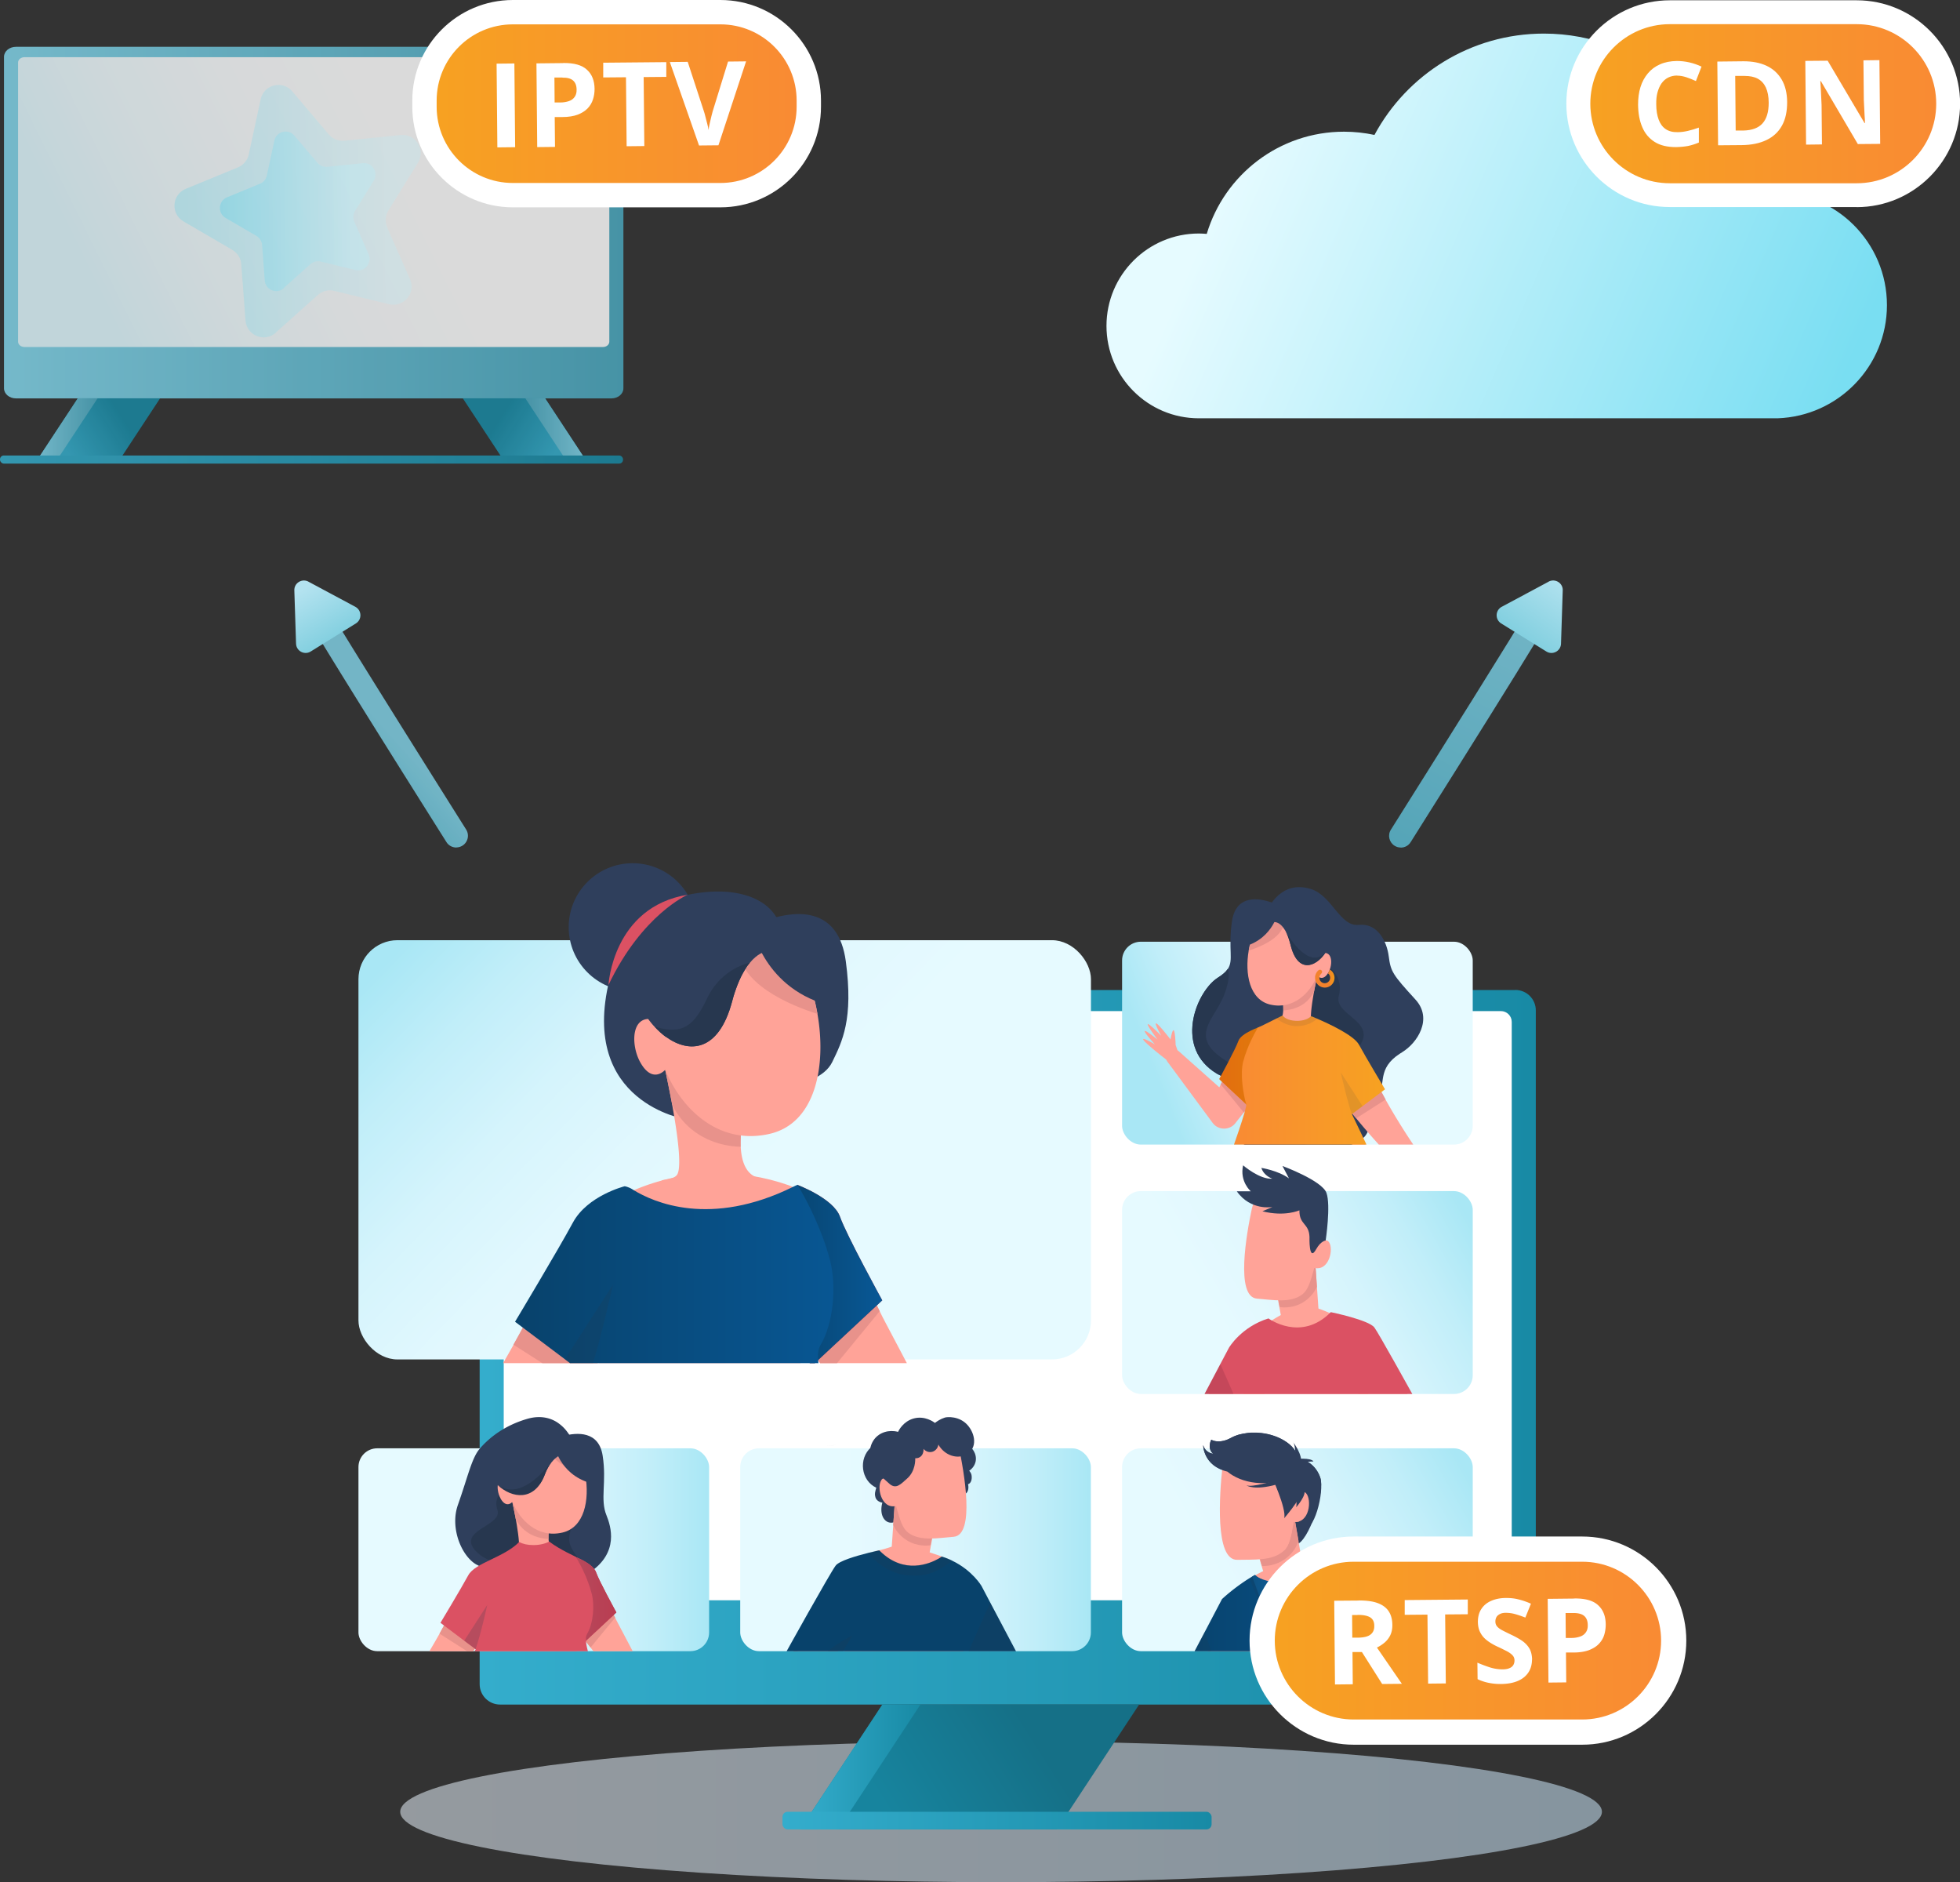<svg xmlns="http://www.w3.org/2000/svg" xmlns:xlink="http://www.w3.org/1999/xlink" viewBox="0 0 206.03 197.82"><rect x="0" y="0" width="206.03" height="197.82" fill="#333333" stroke="none"/><defs><linearGradient id="n" x1="65.02" y1="5.81" x2="10.5" y2="32.68" gradientUnits="userSpaceOnUse"><stop offset=".42" stop-color="#fff"/><stop offset=".63" stop-color="#fafeff"/><stop offset=".84" stop-color="#eefbff"/><stop offset="1" stop-color="#e0f9ff"/></linearGradient><linearGradient id="a" x1=".43" y1="23.39" x2="65.53" y2="23.39" gradientUnits="userSpaceOnUse"><stop offset="0" stop-color="#83d6eb"/><stop offset="1" stop-color="#4ba8bf"/></linearGradient><linearGradient id="b" x1="7.76" y1="48.57" x2="13.53" y2="44.9" gradientUnits="userSpaceOnUse"><stop offset="0" stop-color="#34adcc"/><stop offset="1" stop-color="#188aa5"/></linearGradient><linearGradient id="o" x1="3.69" y1="45.27" x2="10.26" y2="45.27" xlink:href="#a"/><linearGradient id="p" x1="1919.93" y1="48.57" x2="1925.7" y2="44.9" gradientTransform="matrix(-1 0 0 1 1977.65 0)" xlink:href="#b"/><linearGradient id="q" x1="1915.86" y1="45.27" x2="1922.43" y2="45.27" gradientTransform="matrix(-1 0 0 1 1977.65 0)" xlink:href="#a"/><linearGradient id="r" x1="0" y1="48.3" x2="65.49" y2="48.3" xlink:href="#b"/><linearGradient id="c" x1="2446.52" y1="-558.07" x2="2426.66" y2="-548.29" gradientTransform="scale(-1 1) rotate(26.91 .958 -5418.993)" gradientUnits="userSpaceOnUse"><stop offset="0" stop-color="#63d0e6"/><stop offset="1" stop-color="#baebf5"/></linearGradient><linearGradient id="s" x1="2442.22" y1="-555.95" x2="2429.68" y2="-549.76" xlink:href="#c"/><linearGradient id="t" x1="192.06" y1="43.95" x2="129.7" y2="17.03" gradientUnits="userSpaceOnUse"><stop offset="0" stop-color="#79def2"/><stop offset="1" stop-color="#e6fbff"/></linearGradient><linearGradient id="f" x1="165.91" y1="10.89" x2="204.78" y2="10.89" gradientUnits="userSpaceOnUse"><stop offset="0" stop-color="#f7a221"/><stop offset="1" stop-color="#f98a34"/></linearGradient><linearGradient id="d" x1="4532.65" y1="-397.65" x2="4524.25" y2="-405.47" gradientTransform="rotate(148.15 1046.86 -86.202) scale(.44 -.76)" gradientUnits="userSpaceOnUse"><stop offset="0" stop-color="#b4e3f0"/><stop offset=".89" stop-color="#e084c7"/></linearGradient><linearGradient id="e" x1="4518.07" y1="-406.43" x2="4533.5" y2="-401.66" gradientTransform="rotate(148.15 1046.86 -86.202) scale(.44 -.76)" gradientUnits="userSpaceOnUse"><stop offset="0" stop-color="#83d6eb"/><stop offset="1" stop-color="#5dc1d9"/></linearGradient><linearGradient id="u" x1="2614.76" y1="-628.9" x2="2614.92" y2="-622.9" gradientTransform="scale(-1 1) rotate(31.85 81.028 -4921.591)" gradientUnits="userSpaceOnUse"><stop offset="0" stop-color="#b4e3f0"/><stop offset="1" stop-color="#84d0e0"/></linearGradient><linearGradient id="v" x1="761.57" y1="947.78" x2="761.74" y2="947.78" gradientTransform="rotate(31.85 1372.618 82.866) scale(.44 .76)" xlink:href="#d"/><linearGradient id="w" x1="760.47" y1="928.08" x2="762.67" y2="967.48" gradientTransform="rotate(31.85 1372.618 82.866) scale(.44 .76)" xlink:href="#e"/><linearGradient id="x" x1="962.45" y1="396.26" x2="962.06" y2="403.77" gradientTransform="rotate(31.85 1151.528 -1169.786)" gradientUnits="userSpaceOnUse"><stop offset="0" stop-color="#b4e3f0"/><stop offset="1" stop-color="#84d0e0"/></linearGradient><linearGradient id="y" x1="44.62" y1="10.89" x2="85.02" y2="10.89" xlink:href="#f"/><linearGradient id="z" x1="42.08" y1="190.41" x2="168.39" y2="190.41" gradientUnits="userSpaceOnUse"><stop offset=".01" stop-color="#ebf5ff"/><stop offset="1" stop-color="#cfebff"/></linearGradient><linearGradient id="A" x1="50.42" y1="141.59" x2="161.43" y2="141.59" xlink:href="#b"/><linearGradient id="B" x1="93.67" y1="190.94" x2="108.21" y2="181.71" gradientUnits="userSpaceOnUse"><stop offset="0" stop-color="#17849e"/><stop offset="1" stop-color="#157087"/></linearGradient><linearGradient id="C" x1="84.1" y1="185.7" x2="96.76" y2="185.7" xlink:href="#b"/><linearGradient id="D" x1="82.25" y1="191.34" x2="127.36" y2="191.34" xlink:href="#b"/><linearGradient id="i" x1="92.6" y1="136.86" x2="48.09" y2="93.45" gradientUnits="userSpaceOnUse"><stop offset=".3" stop-color="#e6faff"/><stop offset=".48" stop-color="#e1f8fe"/><stop offset=".66" stop-color="#d5f4fc"/><stop offset=".84" stop-color="#c1eef9"/><stop offset="1" stop-color="#a9e7f5"/></linearGradient><linearGradient id="h" x1="1100.84" y1="134.08" x2="1111.74" y2="134.08" gradientTransform="matrix(-1 0 0 1 1193.58 0)" gradientUnits="userSpaceOnUse"><stop offset="0" stop-color="#de3e53"/><stop offset="1" stop-color="#db5163"/></linearGradient><linearGradient id="g" x1="1100.84" y1="134.08" x2="1111.74" y2="134.08" gradientTransform="matrix(-1 0 0 1 1193.58 0)" gradientUnits="userSpaceOnUse"><stop offset="0" stop-color="#085896"/><stop offset="1" stop-color="#08426b"/></linearGradient><linearGradient id="G" x1="1103.49" y1="141.74" x2="1139.43" y2="141.74" xlink:href="#g"/><linearGradient id="H" x1="63.96" y1="98.77" x2="72.29" y2="98.77" xlink:href="#h"/><linearGradient id="I" x1="152.31" y1="103.32" x2="122.31" y2="115.2" gradientTransform="rotate(-180 136.38 109.63)" xlink:href="#i"/><linearGradient id="K" x1="1144.87" y1="112.29" x2="1149.78" y2="112.29" gradientTransform="matrix(-1 0 0 1 1277.98 0)" gradientUnits="userSpaceOnUse"><stop offset="0" stop-color="#f09915"/><stop offset="1" stop-color="#f2822c"/></linearGradient><linearGradient id="j" x1="-591.37" y1="135.15" x2="-568.41" y2="135.15" gradientTransform="translate(713.76)" gradientUnits="userSpaceOnUse"><stop offset="0" stop-color="#085896"/><stop offset="1" stop-color="#08426b"/></linearGradient><linearGradient id="L" x1="1135.43" y1="150.41" x2="1144.48" y2="150.41" gradientTransform="matrix(-1 0 0 1 1277.98 0)" xlink:href="#j"/><linearGradient id="M" x1="1147.12" y1="149.47" x2="1155.66" y2="149.47" gradientTransform="matrix(-1 0 0 1 1277.98 0)" xlink:href="#j"/><linearGradient id="N" x1="1144.85" y1="112.23" x2="1149.81" y2="112.23" gradientTransform="matrix(-1 0 0 1 1277.98 0)" gradientUnits="userSpaceOnUse"><stop offset="0" stop-color="#e07b0a"/><stop offset="1" stop-color="#e36d10"/></linearGradient><linearGradient id="k" x1="-592.2" y1="157.69" x2="-588.56" y2="157.69" gradientTransform="translate(713.76)" gradientUnits="userSpaceOnUse"><stop offset="0" stop-color="#106db4"/><stop offset="1" stop-color="#0f5f9c"/></linearGradient><linearGradient id="O" x1="1132.4" y1="115.1" x2="1148.58" y2="115.1" gradientTransform="matrix(-1 0 0 1 1277.98 0)" gradientUnits="userSpaceOnUse"><stop offset="0" stop-color="#f7a221"/><stop offset="1" stop-color="#f98a34"/></linearGradient><linearGradient id="P" x1="-578.33" y1="158.75" x2="-574.74" y2="158.75" xlink:href="#k"/><linearGradient id="Q" x1="1137.71" y1="102.83" x2="1139.74" y2="102.83" gradientTransform="matrix(-1 0 0 1 1277.98 0)" gradientUnits="userSpaceOnUse"><stop offset="0" stop-color="#f09915"/><stop offset=".29" stop-color="#f2822c"/></linearGradient><linearGradient id="R" x1="77.82" y1="162.87" x2="114.67" y2="162.87" gradientTransform="rotate(-180 96.245 162.87)" xlink:href="#i"/><linearGradient id="T" x1="82.53" y1="173.8" x2="107.86" y2="173.8" xlink:href="#g"/><linearGradient id="U" x1="37.68" y1="162.87" x2="74.54" y2="162.87" gradientTransform="rotate(-180 56.11 162.87)" xlink:href="#i"/><linearGradient id="W" x1="1128.79" y1="168.22" x2="1134.01" y2="168.22" xlink:href="#h"/><linearGradient id="X" x1="1128.79" y1="168.22" x2="1134.01" y2="168.22" xlink:href="#h"/><linearGradient id="Y" x1="46.29" y1="171.08" x2="63.52" y2="171.08" xlink:href="#h"/><linearGradient id="Z" x1="1159.82" y1="146.22" x2="1124.69" y2="126.21" gradientTransform="matrix(1 0 0 -1 -1005.22 271.68)" xlink:href="#i"/><linearGradient id="ab" x1="128.73" y1="172.98" x2="147.39" y2="172.98" gradientUnits="userSpaceOnUse"><stop offset="0" stop-color="#34adcc"/><stop offset="1" stop-color="#188aa5"/></linearGradient><linearGradient id="ac" x1="124.52" y1="148.73" x2="150.54" y2="148.73" xlink:href="#h"/><linearGradient id="l" x1="128.19" y1="188.12" x2="133.86" y2="188.12" gradientUnits="userSpaceOnUse"><stop offset="0" stop-color="#54b3cc"/><stop offset="1" stop-color="#3da6bf"/></linearGradient><linearGradient id="ad" x1="141.82" y1="187.68" x2="148.05" y2="187.68" xlink:href="#l"/><linearGradient id="ae" x1="1159.82" y1="173.25" x2="1124.69" y2="153.25" gradientTransform="matrix(1 0 0 -1 -1005.22 325.74)" xlink:href="#i"/><linearGradient id="ag" x1="1461.32" y1="177.08" x2="1487.9" y2="177.08" gradientTransform="matrix(-1 0 0 1 1611.33 0)" xlink:href="#g"/><linearGradient id="m" x1="1472.66" y1="166.62" x2="1479.69" y2="166.62" gradientTransform="matrix(-1 0 0 1 1611.33 0)" gradientUnits="userSpaceOnUse"><stop offset="0" stop-color="#106db4"/><stop offset="1" stop-color="#0e5283"/></linearGradient><linearGradient id="ah" x1="1475.71" y1="168.58" x2="1476.6" y2="168.58" xlink:href="#m"/><linearGradient id="ai" x1="1475.4" y1="170.62" x2="1476.28" y2="170.62" xlink:href="#m"/><linearGradient id="aj" x1="132.67" y1="172.43" x2="175.93" y2="172.43" xlink:href="#f"/><clipPath id="E"><path style="fill:none" d="M27.59 90.47h96.09v52.79H27.59z"/></clipPath><clipPath id="F"><path transform="rotate(180 77.18 118.29)" style="fill:none" d="M28.3 90.47h97.77v55.65H28.3z"/></clipPath><clipPath id="J"><rect x="107.3" y="87.5" width="50.74" height="32.79" rx="2.87" ry="2.87" transform="rotate(180 132.675 103.895)" style="fill:none"/></clipPath><clipPath id="S"><rect x="67.17" y="140.74" width="50.74" height="32.79" rx="2.87" ry="2.87" transform="rotate(180 92.54 157.14)" style="fill:none"/></clipPath><clipPath id="V"><rect x="27.03" y="140.74" width="50.74" height="32.79" rx="2.87" ry="2.87" transform="rotate(180 52.405 157.14)" style="fill:none"/></clipPath><clipPath id="aa"><path d="M158.05 116.58a2.87 2.87 0 0 0-2.87-2.87h-45.01a2.87 2.87 0 0 0-2.87 2.87v27.05a2.87 2.87 0 0 0 2.87 2.87h45.01a2.87 2.87 0 0 0 2.87-2.87" style="fill:none"/></clipPath><clipPath id="af"><rect x="107.3" y="140.74" width="50.74" height="32.79" rx="2.87" ry="2.87" transform="rotate(180 132.675 157.14)" style="fill:none"/></clipPath></defs><g style="opacity:.82"><path style="fill:url(#n)" d="M1.14 5.45h63.5v32.4H1.14z"/><path d="M64.27 4.92H1.68c-.7 0-1.26.47-1.26 1.06v34.83c0 .58.56 1.06 1.26 1.06h62.59c.7 0 1.26-.47 1.26-1.06V5.98c0-.58-.56-1.06-1.26-1.06Zm-.22 30.99c0 .31-.3.56-.67.56H2.57c-.37 0-.67-.25-.67-.56V6.57c0-.31.3-.56.67-.56h60.81c.37 0 .67.25.67.56v29.34Z" style="fill:url(#a)"/><path style="fill:url(#b)" d="m17.99 48.26-.29.42H3.69l4.49-6.82h8.65l-4.21 6.4h5.37z"/><path style="fill:url(#o)" d="m10.26 41.86-4.49 6.82H3.69l4.49-6.82h2.08z"/><path style="fill:url(#p)" d="m47.49 48.26.29.42h14.01l-4.49-6.82h-8.65l4.21 6.4h-5.37z"/><path style="fill:url(#q)" d="m55.22 41.86 4.49 6.82h2.08l-4.49-6.82h-2.08z"/><rect y="47.87" width="65.49" height=".85" rx=".4" ry=".4" style="fill:url(#r)"/></g><path d="M28.98 34.96 33.41 31c.47-.42 1.11-.58 1.72-.43l5.77 1.4c1.54.37 2.84-1.18 2.2-2.63l-2.4-5.43c-.25-.57-.21-1.24.12-1.77l3.12-5.05c.83-1.35-.24-3.06-1.82-2.9l-5.91.6c-.63.06-1.24-.18-1.65-.66L30.72 9.6c-1.02-1.21-2.99-.71-3.32.83l-1.25 5.8c-.13.61-.56 1.12-1.14 1.36l-5.49 2.26c-1.46.6-1.6 2.62-.23 3.42l5.13 2.99c.54.32.9.88.94 1.51l.45 5.92c.12 1.58 2 2.33 3.18 1.28Z" style="fill:url(#c);opacity:.3"/><path d="m29.83 30.26 2.8-2.5c.3-.26.7-.37 1.09-.27l3.64.89c.97.24 1.79-.74 1.39-1.66l-1.51-3.43c-.16-.36-.13-.78.08-1.12l1.97-3.19c.52-.85-.15-1.93-1.15-1.83l-3.73.38c-.39.04-.78-.12-1.04-.42l-2.43-2.86c-.65-.76-1.89-.45-2.1.53l-.79 3.67c-.08.39-.35.71-.72.86l-3.47 1.43c-.92.38-1.01 1.66-.15 2.16l3.24 1.89c.34.2.57.56.6.95l.28 3.74c.08 1 1.26 1.47 2.01.81Z" style="fill:url(#s);opacity:.4"/><path d="M198.35 32.07c0-6.57-5.32-11.89-11.89-11.89-1.46 0-2.87.27-4.16.75-1.37-9.83-9.81-17.4-20.01-17.4-7.7 0-14.4 4.31-17.81 10.65-1.03-.22-2.1-.34-3.2-.34-6.82 0-12.57 4.53-14.43 10.74-.27-.02-.55-.04-.83-.04-5.36 0-9.71 4.35-9.71 9.71s4.35 9.71 9.71 9.71h60.83c6.38-.22 11.5-5.46 11.5-11.89Z" style="fill:url(#t)"/><rect x="165.91" y="1.28" width="38.86" height="19.23" rx="9.61" ry="9.61" style="fill:url(#f)"/><path d="M195.16 21.76h-19.64c-5.99 0-10.87-4.88-10.87-10.87S169.53.03 175.53.03h19.64c5.99 0 10.87 4.88 10.87 10.87s-4.88 10.87-10.87 10.87ZM175.53 2.54c-4.61 0-8.36 3.75-8.36 8.36s3.75 8.36 8.36 8.36h19.64c4.61 0 8.36-3.75 8.36-8.36s-3.75-8.36-8.36-8.36h-19.64Z" style="fill:#fff"/><path d="M176.29 7.94c-.36 0-.67.08-.95.22-.27.14-.5.34-.69.61-.18.26-.32.58-.42.95s-.14.79-.13 1.25c0 .62.09 1.15.25 1.59.16.44.4.77.73 1 .33.23.75.34 1.26.33.36 0 .72-.05 1.07-.13.36-.08.75-.2 1.17-.35v1.57c-.37.16-.76.28-1.13.36-.38.07-.8.11-1.27.12-.91 0-1.65-.17-2.24-.54-.59-.37-1.03-.89-1.31-1.56-.29-.67-.43-1.46-.44-2.37 0-.67.08-1.28.25-1.83.17-.56.44-1.04.78-1.45.34-.41.77-.73 1.28-.95.51-.23 1.1-.34 1.77-.35.44 0 .88.05 1.32.15s.86.25 1.27.44l-.59 1.52c-.33-.15-.66-.29-1-.4s-.66-.17-.98-.17ZM187.86 10.72c0 .99-.17 1.82-.55 2.49-.37.67-.92 1.17-1.63 1.51s-1.58.52-2.59.53l-2.49.02-.08-8.8 2.76-.03c.92 0 1.72.15 2.41.47.68.32 1.21.8 1.59 1.44.38.64.57 1.43.58 2.37Zm-1.94.07c0-.65-.11-1.18-.3-1.6-.2-.42-.48-.72-.85-.92-.37-.2-.83-.29-1.38-.29h-.99l.05 5.74h.8c.91-.02 1.59-.27 2.02-.75.44-.49.65-1.21.65-2.17ZM197.66 15.12l-2.37.02-3.89-6.62h-.05c.02.28.04.56.05.84.01.28.03.56.04.84.01.28.03.56.04.84l.04 4.14-1.67.02-.08-8.8 2.35-.02 3.88 6.56h.04c0-.27-.02-.54-.04-.81-.01-.27-.03-.54-.04-.81-.01-.27-.02-.54-.04-.81l-.04-4.17 1.68-.02.08 8.8Z" style="fill:#fff"/><g style="opacity:.8"><path d="M33.43 64.43c.15.54 13.5 21.76 14.54 23.4" style="fill:url(#d)"/><path d="M47.97 89.07c-.41 0-.81-.2-1.04-.57C32.45 65.53 32.3 64.95 32.24 64.76c-.18-.65.21-1.33.86-1.51.6-.17 1.23.16 1.46.72.61 1.2 10.15 16.4 14.44 23.21a1.228 1.228 0 0 1-1.03 1.88Z" style="fill:url(#e)"/></g><path d="m32.42 61.13 4.93 2.64c.69.37.72 1.34.06 1.75l-4.75 2.95c-.66.41-1.52-.05-1.54-.83l-.18-5.59c-.03-.78.8-1.29 1.49-.92Z" style="fill:url(#u)"/><g style="opacity:.8"><path d="M161.78 64.43c-.15.54-13.5 21.76-14.54 23.4" style="fill:url(#v)"/><path d="M147.24 89.07c-.22 0-.45-.06-.65-.19-.57-.36-.75-1.12-.38-1.69 4.29-6.81 13.83-22.01 14.44-23.21.23-.57.86-.89 1.46-.72.65.18 1.04.85.86 1.51-.05.19-.21.76-14.69 23.74-.23.37-.63.57-1.04.57Z" style="fill:url(#w)"/></g><path d="m162.79 61.13-4.93 2.64a1.01 1.01 0 0 0-.06 1.75l4.75 2.95c.66.41 1.52-.05 1.54-.83l.18-5.59c.03-.78-.8-1.29-1.49-.92Z" style="fill:url(#x)"/><rect x="44.62" y="1.28" width="40.4" height="19.23" rx="9.29" ry="9.29" style="fill:url(#y)"/><path d="M75.73 21.79H53.91c-5.83 0-10.57-4.74-10.57-10.57v-.65C43.34 4.74 48.08 0 53.91 0h21.82C81.56 0 86.3 4.74 86.3 10.57v.65c0 5.83-4.74 10.57-10.57 10.57ZM53.91 2.56c-4.42 0-8.01 3.59-8.01 8.01v.65c0 4.42 3.59 8.01 8.01 8.01h21.82c4.42 0 8.01-3.59 8.01-8.01v-.65c0-4.42-3.59-8.01-8.01-8.01H53.91Z" style="fill:#fff"/><path d="m52.28 15.49-.08-8.8 1.87-.02.08 8.8-1.87.02ZM59.21 6.62c1.14-.01 1.97.22 2.49.71.53.48.79 1.15.8 2.01 0 .38-.05.75-.17 1.11-.11.35-.3.67-.56.94-.26.27-.61.49-1.04.66-.44.16-.98.25-1.62.25h-.8l.03 3.14-1.87.02-.08-8.8 2.81-.03Zm-.08 1.53h-.85l.02 2.62h.61c.35 0 .65-.06.91-.15s.45-.24.59-.44c.14-.2.21-.45.2-.76 0-.43-.13-.75-.37-.96-.24-.21-.62-.31-1.12-.3ZM67.74 15.35l-1.87.02-.07-7.25-2.39.02V6.59l6.63-.06v1.55l-2.38.02.07 7.25ZM78.43 6.44l-2.91 8.83-2.04.02-3.07-8.77 1.88-.02L74 11.72c.03.09.08.25.14.5.07.24.13.5.2.77s.12.49.14.67c.02-.18.06-.4.12-.67s.12-.53.18-.77.1-.41.13-.5l1.62-5.25 1.88-.02Z" style="fill:#fff"/><ellipse cx="105.23" cy="190.41" rx="63.16" ry="7.4" style="fill:url(#z);opacity:.53"/><path style="fill:#fff" d="M51.64 105.12h108.27v65.85H51.64z"/><path d="M159.28 104.05H52.57c-1.19 0-2.15.96-2.15 2.15v70.79c0 1.19.96 2.15 2.15 2.15h106.72c1.19 0 2.15-.96 2.15-2.15v-70.8c0-1.19-.96-2.15-2.15-2.15Zm-.38 62.99c0 .63-.51 1.14-1.14 1.14H54.09c-.63 0-1.14-.51-1.14-1.14V107.4c0-.63.51-1.14 1.14-1.14h103.68c.63 0 1.14.51 1.14 1.14v59.64Z" style="fill:url(#A)"/><path style="fill:url(#B)" d="m92.76 179.13-8.66 13.14h26.99l8.66-13.14H92.76z"/><path style="fill:url(#C)" d="m96.76 179.13-8.65 13.14H84.1l8.66-13.14h4z"/><rect x="82.25" y="190.41" width="45.11" height="1.85" rx=".54" ry=".54" style="fill:url(#D)"/><path d="M86.52 151.94c.45 0 .91-.03 1.37-.08-.45.06-.91.08-1.37.08Z" style="fill:#e2e2e2"/><rect x="37.68" y="98.81" width="77" height="44.06" rx="4.1" ry="4.1" style="fill:url(#i)"/><g style="clip-path:url(#E)"><g style="clip-path:url(#F)"><path d="M78.57 119.12c8.2-5.96 4.86-1.23.45-4.09-1.05-.68 6.84-.09 8.46-3.41 1.04-2.14 2.25-4.48 1.43-10.59-.76-5.62-4.97-5.39-7.99-4.45-1.77.55-3.12 1.35-3.12 1.35l.36 9.4" style="fill:#2f3f5c"/><path d="M72.1 117.63c4.67-2.02 6.77-10.07 6.77-10.07L76 104.4l6.92-6.27s-.22-.38-.7-.83c-.29-.28-.68-.59-1.17-.86-.53-.3-1.19-.56-1.98-.68-.83-.14-1.8-.13-2.92.11-3.3.71-4.51 4-7.42 3.79-2.91-.21-4.27 1.71-4.67 3.32-3.18 12.94 8.04 14.65 8.04 14.65Z" style="fill:#2f3f5c"/><path d="M76.14 125.83a8.11 8.11 0 0 0 4-1.95c-.09-.01-.18-.03-.27-.05-3.08-.64-1.72-6.54-1.72-6.54l-8.26-4.99s2.24 9.94 1.26 11.19c-.26.33-.86.46-1.61.55.44.36 3.08 2.4 6.59 1.8Z" style="fill:#ffa398"/><path d="M69.9 112.29c.26 1.28.52 2.55.77 3.83.31.64.81 1.44 1.6 2.19 2.11 2.01 4.74 2.19 5.58 2.21 0-.39 0-.79.02-1.2.05-1.23.19-2.37.36-3.41l-8.34-3.63Z" style="fill:#e8928b"/><path d="m78.83 133.9 5.21 6.61 3.04 3.86 1.51 1.91.48.6c1.32 1.7 1.43 7.1 2.69 5.35l5.34 4.56c1.26-1.75 2.85-9.29 1.21-7.87l-5.51-10.45-.33-.67-1.23-2.47-3.51-7.07c-1.44-2.98-5.44-3.89-8.02-1.8a5.296 5.296 0 0 0-.88 7.44ZM67.32 111.67c1.31 2.31 2.61.75 2.61.75 1.56 3.87 5.43 7.99 10.94 6.75 4.9-1.1 6.01-7.21 5.06-12.61-.51-2.9-1.61-5.6-3.03-7.2-1.14-1.28-2.63-1.85-4.06-2.05-2.49-.35-4.81.42-4.81.42-5.67 1.28-4.7 9.61-4.7 9.61-3.01-1.25-3.12 2.38-2.01 4.33ZM39.4 162.07s-6.78.51-1.23 1.26c0 0-7.54 6.38-.75 2.22 0 0-6.34 6.81.95.79 0 0-4.92 6.59 1.15.56 0 0-3.42 6.47 1.56-.21 5.26-7.06 3.62-6.74 3.62-6.74l-5.3 2.12Z" style="fill:#ffa398"/><path d="M39.91 164.47c.65.76 1.8.84 2.55.18 6.61-5.73 12.77-12.07 18.39-18.94.7-.84 1.38-1.7 2.06-2.56 2.13-2.72 4.18-5.51 6.14-8.38l.04-.05c.16-.25.31-.51.44-.79 1.19-2.67 0-5.8-2.66-6.99-2.67-1.2-5.79 0-6.99 2.66a146.06 146.06 0 0 1-4.49 9.15c-.46.87-.93 1.73-1.41 2.58-.96 1.72-1.96 3.42-2.99 5.1-3.34 5.44-7.05 10.7-11.11 15.73a1.8 1.8 0 0 0 .04 2.32Z" style="fill:#ffa398"/><path d="M57.12 156.45c.05.02.11.04.16.05 17.14 5.4 27.73.54 31.38-1.7-.15-.73-.48-1.48-.94-2.21-.14-.24-.32-.48-.47-.72l-.54-.71-.75-1-.32-.42c-.69-.94-1.21-1.88-1.44-2.81-.12-.47-.17-.93-.17-1.4-.01-.47 0-.93.03-1.4.07-.93.23-1.87.46-2.81s.57-1.9.91-2.86c.34-.95.69-1.92 1-2.88.32-.98.56-1.97.7-2.95.02-.14.04-.29.06-.42.11-.8.13-1.59.09-2.38-.01-.95-.27-1.89-.92-2.78-.33-.44-.74-.87-1.29-1.29-.26-.19-.54-.39-.86-.57-.02-.02-.05-.03-.07-.04l-.26-.14-.3-.16s-.06-.03-.09-.04c-.04-.02-.08-.04-.12-.05-.14-.06-.28-.13-.45-.19-5.17-1.82-11.04-1.74-16.32.53-.08.03-.16.07-.23.1-.24.11-.49.23-.73.35-.69.34-1.37.71-2.04 1.13l-.05.03c-.2.13-.36.26-.54.38l-.45.37c-.29.25-.53.48-.75.72-.43.47-.77.92-1 1.37-.51.89-.66 1.74-.62 2.58.01 1.68.38 3.32.95 4.96.28.82.6 1.65.88 2.47.29.83.56 1.66.72 2.49.04.19.07.39.1.58.04.23.07.45.09.68.05.42.05.84.05 1.27 0 .42-.03.84-.09 1.27-.04.42-.13.84-.3 1.27-.33.85-.97 1.68-1.78 2.52l-1.23 1.24-.61.62c-.19.2-.38.4-.55.61l-.14.17-.11.14h-.01c-.22.5-.43.94-.61 1.33-.15.34-.3.64-.42.9l-.02.14c-.06.56-.07 1.12 0 1.68Z" style="fill:#ffa398"/><path d="M85.93 106.56c-.51-2.9-1.61-5.6-3.03-7.2-1.14-1.28-2.63-1.85-4.06-2.05-.6.2-1.04.78-1.15 1.94-.41 4.06 5.5 6.45 8.25 7.31Z" style="fill:#e8928b"/><path d="M81.89 98.86v1.17s-1.54-.72-3.07 1.16c-.12.14-.23.28-.35.45v.02c-.1.15-.21.32-.3.49 0 .02-.02.04-.04.06-.31.55-.6 1.22-.88 2.05-.1.32-.21.65-.3 1.02-1.41 5.28-4.5 5.46-6.95 3.69h-.02c-.42-.31-.81-.67-1.18-1.07-.21-.21-.39-.45-.58-.69l-.09-.13c-2.38-3.36-2.5-11.83 4.57-13.12 7.16-1.3 10.09 2.45 9.19 4.92Z" style="fill:#2f3f5c"/><path d="M79.13 97.72s1.37 6.84 9.18 8.19c2.31.4-3.54-8.88-3.54-8.88l-5.65.02" style="fill:#2f3f5c"/><path style="fill:#e8928b" d="m84.04 140.5 3.04 3.86 2.04-2.48.41-.5 2.94-3.58-1.23-2.46-7.2 5.16z"/><path d="M83.83 124.53s3.8 1.42 4.47 3.35c.68 1.93 4.44 8.78 4.44 8.78l-7.48 6.97-3.42-9.2 1.99-9.91Z" style="fill:url(#h)"/><path d="m53.97 141.32 6.88 4.39c.7-.84 1.38-1.7 2.06-2.56l-7.53-4.41c-.46.87-.93 1.73-1.41 2.58Z" style="fill:#e8928b"/><path d="M83.83 124.53s3.8 1.42 4.47 3.35c.68 1.93 4.44 8.78 4.44 8.78l-7.48 6.97-3.42-9.2 1.99-9.91Z" style="fill:url(#g)"/><path d="m57.11 154.77-.65 1.46c.22.07.43.14.65.21.05.02.11.04.16.05 17.14 5.4 27.73.54 31.38-1.7l.15-.09c.85-.53 1.28-.9 1.28-.9s-.55-1.04-1.25-2.53c-1.46-3.13-3.58-8.24-2.59-9.89 1.36-2.25 1.72-6.19 1.01-8.93-.02-.09-.05-.17-.07-.26-.83-3.05-2.28-5.81-2.97-7.02-.08-.13-.14-.25-.2-.35-.12-.2-.18-.31-.18-.31-.07.04-.14.08-.21.1-.08.04-.17.09-.25.12-8.71 4.3-14.69 1.62-16.77.34-.04-.02-.07-.05-.11-.07-.46-.29-.83-.33-.83-.33s-3.91.98-5.44 3.82c-1.52 2.82-6.08 10.42-6.08 10.42l5.24 3.94 2.48 1.87c-.09.19-.18.38-.28.56-1.43 2.95-2.5 5.23-3.3 6.92v.01c0 .01-.01.02-.01.03-.26.55-.48 1.04-.67 1.46-.13.27-.24.52-.35.74-.05.11-.1.21-.14.31Z" style="fill:url(#G)"/><path d="M61.87 144.74c-.09.19-.18.38-.27.56.11-.16.2-.34.27-.56Z" style="fill:#27374f;opacity:.1"/><path d="m59.38 142.87 2.48 1.87c1.14-3.25 2.57-9.72 2.57-9.72l-5.06 7.85Z" style="fill:#27374f;opacity:.2"/><path d="M56.46 156.23c.22.07.43.14.65.21.05.02.11.04.16.05 17.14 5.4 27.73.54 31.38-1.7l.15-.09c.85-.53 1.28-.9 1.28-.9s-.55-1.04-1.25-2.53c-.88-.46-1.85-.84-2.89-1.13-.08-.02-.16-.05-.24-.07l-28.1 3.63h-.06c-.15.35-.3.65-.42.91l-.02.14-.65 1.46Z" style="fill:#27374f;opacity:.12"/><path d="M73.22 97.44c0 3.71-3.01 6.72-6.72 6.72s-6.72-3.01-6.72-6.72 3.01-6.72 6.72-6.72 6.72 3.01 6.72 6.72Z" style="fill:#2f3f5c"/><path d="M78.82 101.16v.02c-.12.14-.23.28-.35.45v.02c-.1.15-.21.32-.3.49 0 .02-.02.04-.04.06-.31.55-.6 1.22-.88 2.05-.1.32-.21.65-.3 1.02-1.41 5.28-4.5 5.46-6.95 3.69h-.02c-.42-.31-.81-.67-1.18-1.07 3.01.92 4.17-.11 5.55-3.01 1.51-3.16 4.47-3.7 4.47-3.7Z" style="fill:#27374f"/><path d="M63.96 103.52s.44-8.2 8.33-9.49c0 0-4.79 2.06-8.33 9.49Z" style="fill:url(#H)"/></g></g><rect x="117.95" y="98.97" width="36.86" height="21.32" rx="1.97" ry="1.97" transform="rotate(180 136.38 109.63)" style="fill:url(#I)"/><g style="clip-path:url(#J)"><path d="M135.43 110.68s-1.8 2.19-4.22 2.7c-.13.03-.27.05-.41.07-1.03.13-2.16-.07-3.29-.88-4.02-2.86-1.65-8.45.51-9.82.51-.32.84-.61 1.04-.91.64-.95.03-2.02.43-4.95.37-2.69 2.44-2.58 3.92-2.13.87.26 1.53.65 1.53.65l-.18 4.5.68 10.77Z" style="fill:#2f3f5c"/><path d="M147.39 110.59c-.08.04-.15.09-.22.13-2.49 1.61-1.44 3.21-2.32 4.6-.91 1.42-.41 6.01-3.57 4.01-3.16-2-5.32-14.27-5.32-14.27l1.94-3.14-4.68-6.23s.15-.37.47-.83c.2-.28.46-.59.79-.86.36-.3.8-.55 1.34-.68.56-.13 1.21-.13 1.98.11 2.23.7 3.05 3.98 5.02 3.77 1.97-.21 2.95 1.69 3.16 3.3.21 1.62.4 1.91 2.81 4.55 1.86 2.03.18 4.58-1.4 5.53Z" style="fill:#2f3f5c"/><path d="M139.62 101.61s1.66.94 1.11 3.06c-.55 2.12 4.37 2.65 1.94 5.58-2.43 2.92-7.15.17-7.15.17l.83-6.97 3.27-1.85Z" style="fill:#27374f"/><path d="M135.67 108.57a3.67 3.67 0 0 1-1.8-.88c.04 0 .08-.01.12-.02 1.38-.29.77-2.94.77-2.94l3.72-2.25s-1.01 4.47-.57 5.04c.12.15.39.21.73.25-.2.16-1.39 1.08-2.97.81Z" style="fill:#ffa398"/><path d="M138.48 102.48c-.12.57-.23 1.15-.35 1.72-.14.29-.37.65-.72.99-.95.9-2.13.98-2.51.99 0-.17 0-.35-.01-.54-.02-.55-.08-1.07-.16-1.53 1.25-.55 2.5-1.09 3.76-1.64Z" style="fill:#e8928b"/><path d="M123.58 109.82s-.08-3.06-.54-.58c0 0-2.7-3.53-.98-.39 0 0-2.92-3-.38.41 0 0-2.85-2.36-.28.5 0 0-2.83-1.68.06.7 3.06 2.52 2.95 1.77 2.95 1.77l-.84-2.43Z" style="fill:#ffa398"/><path d="m134.46 112.21-2.35 2.97-1.37 1.74-.68.86-.21.27c-.59.76-1.81.75-2.38-.04l-4.76-6.44c-.57-.79.46-1.73 1.2-1.09l4.26 3.79.15-.3.55-1.11 1.58-3.18c.65-1.34 2.45-1.75 3.61-.81 1.03.82 1.21 2.31.39 3.35ZM133.6 135.15c-.92 2.35-1.8 4.56-2.42 6.13-.72 1.97-1.79 4.91-2.87 7.87-.02.05-.03.09-.05.14-.08.23-.17.47-.26.7-.06.15-.11.3-.16.45-.08.23-.17.46-.25.69-.1.28-.21.57-.31.85-.12.34-.25.68-.37 1.01-.63 1.74-1.21 3.32-1.65 4.54l-.09.26c-.1.27-.36.46-.67.45-.45-.02-.91-.08-1.36-.17-.46-.09-.92-.19-1.38-.32-.08-.01-.18-.06-.19-.15-.01-.09.05-.17.13-.18.21-.04.43-.08.64-.15.39-.12.78-.25 1.15-.43.12-1.92.28-3.86.46-5.8 0-.06.01-.13.02-.19l.06-.65c.02-.23.04-.46.07-.68 0-.07.01-.14.02-.2l.02-.17.06-.63c.15-1.49.32-2.98.48-4.45.28-2.75.76-5.92 1.25-8.93h7.67Z" style="fill:#ffa398"/><path d="M137.51 125.19c-.44 1.12-1 2.55-1.62 4.12.04-1.93.15-3.86.43-5.77.11-.78.42-1.49.88-2.09.65 1.09.8 2.47.3 3.74Z" style="fill:#e8928b"/><path d="M139.64 102.2c-.59 1.04-1.18.34-1.18.34-.7 1.74-2.44 3.6-4.92 3.04-2.2-.5-2.7-3.25-2.28-5.68.23-1.31.72-2.52 1.37-3.24.51-.58 1.18-.83 1.83-.92 1.12-.16 2.16.19 2.16.19 2.55.57 2.12 4.33 2.12 4.33 1.35-.56 1.4 1.07.9 1.95ZM152.21 124.89s3.05.23.55.57c0 0 3.4 2.87.34 1 0 0 2.85 3.07-.43.36 0 0 2.22 2.97-.52.25 0 0 1.54 2.91-.7-.1-2.37-3.18-1.63-3.03-1.63-3.03l2.38.95Z" style="fill:#ffa398"/><path d="M151.98 125.97a.81.81 0 0 1-1.15.08 70.334 70.334 0 0 1-8.28-8.53c-.32-.38-.62-.77-.93-1.15-.96-1.22-1.88-2.48-2.76-3.77l-.02-.02a2.384 2.384 0 1 1 4.15-2.31c.62 1.39 1.3 2.77 2.02 4.12.21.39.42.78.63 1.16.43.77.88 1.54 1.35 2.3 1.5 2.45 3.17 4.82 5 7.08.24.3.25.74-.02 1.04Z" style="fill:#ffa398"/><path d="m144.22 122.46-.03.15c-.08.37-.25.75-.48 1.14-.06.1-.12.19-.18.29l-.2.29-.4.59-.4.59-.2.3c-.08.1-.16.2-.25.3-.18.2-.4.41-.67.63l-.2.16c-.07.05-.15.11-.23.16-.16.11-.34.22-.54.34l-1.59.91c-1.68.95-3.82.93-5.51-.25-.53-.37-.88-.76-1.19-1.16-.15-.2-.27-.4-.39-.61-.13-.2-.24-.41-.37-.61-.51-.81-1.09-1.64-1.29-2.49-.1-.42-.13-.85-.1-1.28 0-.09.02-.18.04-.26.07-.34.22-.69.43-1.03.06-.11.14-.22.21-.32l.24-.32.48-.64c.31-.42.55-.84.65-1.26.06-.21.08-.42.08-.63 0-.21 0-.42-.01-.63-.03-.42-.11-.84-.21-1.27-.11-.42-.25-.85-.41-1.28-.15-.43-.31-.86-.45-1.3-.14-.44-.25-.89-.32-1.33a5.96 5.96 0 0 1-.07-1.26c0-.43.12-.85.41-1.25.15-.2.34-.39.58-.58.12-.09.26-.19.42-.28l.11-.06.14-.07s.03-.01.04-.02c.08-.04.16-.07.26-.11 2.36-.83 5.05-.79 7.45.28.11.05.22.1.33.16.31.15.62.32.92.51h.02c.09.07.16.13.24.18l.2.17c.13.11.24.22.34.32.19.21.35.42.45.62.23.4.3.78.28 1.16 0 .75-.17 1.5-.43 2.24-.13.37-.27.74-.4 1.11-.13.37-.25.75-.32 1.12-.02.09-.03.17-.04.26-.02.1-.03.2-.04.31-.02.19-.02.38-.02.57 0 .19.01.38.04.57.02.19.06.38.13.57.15.38.44.76.8 1.13l.56.56.28.28c.08.09.17.18.25.28.04.05.08.09.11.14.19.41.34.74.46 1.01.04.31.04.61 0 .92Z" style="fill:#ffa398"/><path d="M137.51 125.19c-.44 1.12-1 2.55-1.62 4.12.04-1.93.15-3.86.43-5.77.11-.78.42-1.49.88-2.09.65 1.09.8 2.47.3 3.74Z" style="fill:#ffa398"/><path d="M131.26 99.9c.23-1.31.72-2.52 1.37-3.24.51-.58 1.18-.83 1.83-.92.27.09.47.35.52.87.18 1.83-2.48 2.9-3.71 3.29Z" style="fill:#e8928b"/><path d="m143.71 135.15-.49 2.11c-.34 1.41-.7 2.83-1.06 4.24-.35 1.41-.74 2.82-1.12 4.22l-.58 2.11-.38 1.33-.22.77c-.09.32-.18.64-.28.96-.26.89-.54 1.78-.82 2.67-.06.19-.12.37-.18.56l-.66 2.08c-.18.56-.37 1.12-.56 1.68.13.11.26.21.4.31.18.13.36.27.55.39.19.13.38.25.57.35.08.04.12.13.11.22-.01.12-.12.21-.24.2h-.08l-.71-.09-.71-.1c-.24-.03-.46-.08-.69-.11-.23-.04-.46-.08-.69-.13a.614.614 0 0 1-.48-.61V158l.12-5.85.03-1.49.03-1.32v-.18l.08-4.13c.03-1.44.04-2.88.07-4.31.04-1.85.07-3.7.09-5.55h7.87Z" style="fill:#ffa398"/><path d="M139.59 150.88c-.26.89-.54 1.78-.82 2.67l-3.23-1.4.03-1.49 4.02.22Z" style="fill:#e8928b"/><path d="m139.33 100.12-.04.06c-1.02 1.47-2.88 2.15-3.63-.87-.15-.59-.31-1.04-.49-1.38 0 0 0-.01-.01-.02a1.16 1.16 0 0 0-.13-.22c-.68-1.1-1.42-.73-1.42-.73v-.52c-.37-1.11.84-2.8 3.82-2.21 2.94.58 2.89 4.39 1.9 5.9Z" style="fill:#2f3f5c"/><path d="M134.33 95.92s-.62 3.08-4.13 3.69c-1.04.18 1.59-4 1.59-4h2.54" style="fill:#2f3f5c"/><path style="fill:#e8928b" d="m132.12 115.18-1.37 1.74-.92-1.12-.18-.22-1.33-1.61.56-1.11 3.24 2.32zM128.54 150.66l-.08.49c-.27 0-.57 0-.88-.02-.1.28-.21.57-.31.85l-3.31-1.12.06-.65c-.19-.09-.37-.2-.56-.31l.09-.74.56.17 3.72 1.12.7.21Z"/><path d="M131.2 113.38c-.13.03-.27.05-.41.07-1.03.13-2.16-.07-3.29-.88-4.02-2.86-1.65-8.45.51-9.82.51-.32.84-.61 1.04-.91.17.37.2 1.1-.28 2.49-1.02 2.91-4.29 4.67.63 7.47 1.43.82 1.89 1.3 1.81 1.57Z" style="fill:#27374f"/><path d="m145.66 115.55-3.1 1.98c-.32-.38-.62-.77-.93-1.15l3.39-1.98c.21.39.42.78.63 1.16Z" style="fill:#e8928b"/><path style="fill:url(#K)" d="m128.2 113.45 2.02 1.89.77.71v.01l.58.53 1.54-4.14-.89-4.46-.01.01"/><path d="M145.35 128.6v.04c0 3.59-2.48 17.81-3.01 20.88-.02.11-.04.21-.05.29l-.05.3s-2.46 1.26-5.42 1.07c-.97-.06-2-.28-3.01-.75l.1-1.17 1.65-18.31-4.93 18.18-.34 1.25s-.69.07-1.72.06c-.92-.01-2.12-.09-3.32-.36-.99-.22-1.99-.57-2.84-1.11 0 0 0-.02.02-.07.03-.13.1-.47.2-.98.78-3.65 3.48-16 5.7-22.79.33-1.01.65-1.89.95-2.61.19-.45.38-.84.55-1.15.54-.95 1.42-1.54 2.49-1.88 4.12-1.32 10.94 1.14 10.94 1.14s.13.2.34.58c.4.76 1.07 2.23 1.46 4.22.18.94.31 2 .31 3.16Z" style="fill:url(#j)"/><path d="m135.55 130.95-4.93 18.18-.34 1.25s-.69.07-1.72.06c-.92-.01-2.12-.09-3.32-.36l-2.83-1.18c.03-.13.1-.47.2-.98.78-3.65 3.48-16 5.7-22.79l7.23 5.81Z" style="fill:#27374f;opacity:.08"/><path d="m142.55 149.47-.07.3-.25 1.11c-2.04 1.05-4.53.88-6.32.52-1.42-.28-2.41-.68-2.41-.68l.11-1.57c.1.04.2.07.3.11 3.81 1.31 7.52.51 8.43.27.14-.04.22-.06.22-.06Z" style="fill:url(#L)"/><path d="m130.86 149.09-.45 1.84s-.8.2-1.99.22c-.28 0-.58 0-.89-.02-1.09-.06-2.38-.3-3.62-.92-.19-.09-.38-.2-.57-.31-.35-.21-.69-.46-1.03-.74l.05-1.36s.64.37 1.71.73c1.03.35 2.47.71 4.13.76.83.02 1.72-.03 2.64-.2Z" style="fill:url(#M)"/><path d="M132.58 107.86c-.12.05-2.1.69-2.4 1.53-.31.88-2.02 4.01-2.02 4.01l2.04 1.91.78.73.58.55 1.56-4.2" style="fill:url(#N)"/><path d="M145.04 125.44c-4.34 1.28-12.81-1.76-15.78-2.92.19-.45.37-.84.55-1.15.54-.95 1.42-1.54 2.49-1.88l11.28 1.73c.4.76 1.07 2.23 1.46 4.22Z" style="fill:#27374f;opacity:.12"/><path d="m125.2 157.69-.04.1c-.1.27-.36.46-.67.45-.45-.02-.91-.08-1.36-.17-.46-.09-.92-.19-1.38-.32-.08-.01-.18-.06-.19-.15-.01-.09.05-.17.13-.18.21-.04.43-.08.64-.15.16-.05.32-.1.47-.15-.22.35-.11.8 2.39.57Z" style="fill:url(#k)"/><path d="M129.4 121.17s.2.16.58.4c1.58.99 6.37 3.27 14.19.81.12-.04.24-.08.37-.12 0 0-.11-.24-.36-.8-.12-.26-.27-.6-.46-1-.36-.76-.84-1.79-1.49-3.12-.04-.08-.08-.17-.12-.25l1.12-.84 2.36-1.77s-2.05-3.42-2.74-4.69c-.53-.98-3.16-2.2-4.37-2.72-.38-.17-.62-.26-.62-.26h-.05c-.27.28-.8.48-1.46.48-.72 0-1.29-.23-1.52-.57-.1.05-.35.17-.65.32-.77.38-1.92.96-1.96.96 0 0-.03.05-.08.14-.25.44-1.05 1.86-1.46 3.43-.32 1.24-.02 3.36.32 4.49.11.36-1.6 5.12-1.6 5.12Z" style="fill:url(#O)"/><path d="M134.17 107.03c.22.16 1.03.83 2.21.81 1.11-.01 1.84-.55 2.08-.78-.38-.17-.62-.26-.62-.26h-.05c-.27.28-.8.48-1.46.48-.72 0-1.29-.23-1.52-.57-.1.05-.35.17-.65.32Z" style="fill:#27374f;opacity:.1"/><path d="m125.2 157.69-.04.1c-.1.27-.36.46-.67.45-.45-.02-.91-.08-1.36-.17-.46-.09-.92-.19-1.38-.32-.08-.01-.18-.06-.19-.15-.01-.09.05-.17.13-.18.21-.04.43-.08.64-.15.16-.05.32-.1.47-.15-.22.35-.11.8 2.39.57Z" style="fill:#222f42"/><path d="M139.03 159.14c-.01.12-.12.21-.24.2h-.08l-.71-.09-.71-.1c-.24-.03-.46-.08-.69-.11-.23-.04-.46-.08-.69-.13a.614.614 0 0 1-.48-.61v-.15c1.86.85 2.5.57 2.72.29l.19.13c.19.13.38.25.57.35.08.04.12.13.11.22Z" style="fill:url(#P)"/><path d="M139.03 159.14c-.01.12-.12.21-.24.2h-.08l-.71-.09-.71-.1c-.24-.03-.46-.08-.69-.11-.23-.04-.46-.08-.69-.13a.614.614 0 0 1-.48-.61v-.15c1.86.85 2.5.57 2.72.29l.19.13c.19.13.38.25.57.35.08.04.12.13.11.22Z" style="fill:#222f42"/><path d="M142.1 117.09c.04.08.08.17.12.25a.965.965 0 0 1-.12-.25ZM143.22 116.25l-1.12.84c-.51-1.46-1.16-4.38-1.16-4.38l2.28 3.53Z" style="fill:#27374f;opacity:.1"/><path d="m139.33 100.12-.04.06c-1.02 1.47-2.88 2.15-3.63-.87-.15-.59-.31-1.04-.49-1.38.54.92 2.49 3.9 4.15 2.19Z" style="fill:#27374f"/><path d="M139.59 102.3c.15.1.23.27.23.46 0 .31-.25.57-.57.57-.3 0-.54-.24-.56-.53v-.09c0-.15.08-.26.21-.4.08-.09.11-.22.03-.31a.235.235 0 0 0-.32-.04c-.21.17-.33.41-.37.67v.13c0 .08 0 .16.03.24a1.018 1.018 0 0 0 2.01-.24c0-.35-.19-.68-.49-.86l-.2.41Z" style="fill:url(#Q)"/></g><rect x="77.82" y="152.21" width="36.86" height="21.32" rx="1.97" ry="1.97" transform="rotate(180 96.245 162.87)" style="fill:url(#R)"/><g style="clip-path:url(#S)"><path d="M101.44 151.72c.8.31 1.26 1.11 1.12 1.85-.08.41-.33.76-.68 1 .11.12.2.26.24.43.07.37 0 .75-.23.92-.04.03-.09.05-.14.07 0 .02.01.03.02.04.07.37 0 .75-.23.92-.33.25-1.06.09-1.48-.6-.05-.39.13-.75.43-.93l-.08-.11c-.02-.17 0-.33.05-.47-.02 0-.05 0-.07-.01-.68-.23-1.23-.69-1.31-1.22-.1-.78.82-1.84 2.35-1.9ZM99.69 151.59c-.43.24-.95.26-1.33.05 0 .03.16.61-.32 1.07-.25.23-.54.32-.66.34.04.16.32 1.46-.76 2.68-.79.89-1.81 1.19-2.1 1.27.79.84.83 1.9.25 2.51-.28.3-.78.57-1.22.51-.66-.09-1.12-.93-.8-2.1-.03 0-.6-.09-.73-.57-.1-.35-.04-.52.09-1-1.6-.74-1.9-3.06-.55-4.24" style="fill:#2f3f5c"/><path d="M94.15 156.61c-.15 2.12-.29 4.24-.44 6.36 1.31.21 2.62.41 3.93.62.34-1.85.69-3.7 1.03-5.55l-4.52-1.43Z" style="fill:#ffa398"/><path d="M97.95 161.69c.15-1.25-.39-2.46-1.39-3.08-1.13-.71-2.33-.36-2.53-.3-.05.65-.09 1.31-.14 1.96.15.32.55 1.06 1.42 1.6 1.09.68 2.18.58 2.5.53.05-.17.1-.42.13-.71Z" style="fill:#e8928b"/><path d="M92.64 155.54c.23-.31.55-.17.82.08-.35-1.46-.43-2.41-.04-3.25.66-1.43 2.05-2.02 2.35-2.13 1.44-.56 2.8-.22 3.7.18.67.3 1.15.9 1.31 1.61.55 2.58 1.76 9.3-.54 9.48-1.68.13-3.53.5-4.78-.44-.59-.45-.85-1.29-1.27-2.8-1.56.37-2.07-2.02-1.53-2.73ZM80.6 182.7c-.14-.23-.42-.44-.71-.43-.28 0-.43.22-.87.6-.22.19-.54.46-.97.75-1.06.11-1.59.22-1.59.33 0 .18 1.26.3 1.26.3-3.36 4.24.19.82.19.82-3.62 4.4.42.51.42.51-3.03 4.53.29.68.29.68-.52.9-.74 1.38-.66 1.44.09.07.57-.42 1.45-1.45.64-1.02.97-1.86 1.16-2.42.13-.41.23-.8.03-1.13Z" style="fill:#ffa398"/><path d="M87.04 165.99c-.78 1.61-4.51 9.37-5.21 10.8-.66 1.39-2.39 5.08-3.06 6.51-.46 1.03.93 1.84 1.6.94 1.58-2.22 3.99-5.61 5.58-7.78l5.64-7.75c.86-1.19.6-2.85-.59-3.72-1.32-.98-3.27-.49-3.96 1Z" style="fill:#ffa398"/><path d="M88.91 182.47c-.04.46-.05.92-.04 1.38l11.01.75c.55-2.82.62-5.71.94-8.54.26-2.15.97-4.27.9-6.46-.03-.81-.15-1.64-.35-2.43-.22-1.17-1.08-2.14-2.12-2.95-.2-.15-.03-.56-.25-.64-.74-.27-1.37-.43-2.09-.77a4.568 4.568 0 0 0-3.34-.21c-.39.13-.8.25-1.18.33-.76.16-1.17.72-1.85 1.21-.71.54-1.18 1.1-1.49 1.67-.52 1.09-.71 2.3-.77 3.49-.07 2.37.74 4.66.91 7.01.2 2-.1 4.15-.28 6.15Z" style="fill:#ffa398"/><path d="m82.55 175.29 3.26 1.35c.05-.07.09-.13.14-.19l.6-.83-3.02-2.37c-.36.75-.7 1.45-.98 2.03ZM103.31 177.04l1.38 1.89 3.11-2.24-.86-1.79-3.63 2.14z" style="fill:#e8928b"/><path d="m107.86 175.56-4.36 2.93-2.24-3.66-.27 9.85-1.11-.08-11.01-.74-1.29-.09.88-4.49-.04-5.42-1.7 2.46-1.4-.83-2.79-1.67s4.71-8.49 5.31-9.28c.37-.5 2.13-1.01 3.36-1.32.71-.18 1.23-.28 1.23-.28l.08.08c2.52 2.48 5.21 1.32 6.15.79.22-.13.34-.22.34-.22.4.12.77.27 1.11.44 2.1 1.01 3.06 2.64 3.06 2.64l.92 1.75 3.78 7.15Z" style="fill:url(#T)"/><path style="fill:#27374f;opacity:.2" d="m101.26 174.83 2.24 3.65 4.36-2.92-3.78-7.15-2.82 6.42zM85.32 175.48l1.39.83 1.71-2.46 1.19-1.98s-3.2 1.54-4.29 3.6Z"/><path d="M92.31 154.88c-1.03-1.05-1.15-2.65-.41-3.62.55-.73 1.54-1.03 2.5-.78.07-.15.55-1.11 1.66-1.41 1.17-.31 2.1.38 2.22.47.22-.17.57-.41 1.04-.56.24-.08 1.52-.18 2.38.78.8.89 1.1 2.42-.12 3.1-.94.52-2.28.12-2.94-1.04-.05.36-.3.65-.62.75-.34.1-.7-.01-.94-.3 0 .03.04.58-.36.85-.2.14-.42.14-.51.13 0 .15.04 1.36-.87 2.15-.66.58-1.12 1.12-1.8.58" style="fill:#2f3f5c"/><path d="M100.11 164.02c-1.65 1.23-2.83 1.79-5.04 1.49-1.76-.23-3.34-1.65-3.87-2.31.71-.18 1.23-.28 1.23-.28l.08.08c2.52 2.48 5.21 1.32 6.15.79.22-.13.34-.22.34-.22.4.12.77.27 1.11.44Z" style="fill:#27374f;opacity:.2"/></g><rect x="37.68" y="152.21" width="36.86" height="21.32" rx="1.97" ry="1.97" transform="rotate(180 56.11 162.87)" style="fill:url(#U)"/><g style="clip-path:url(#V)"><path d="M54.06 163.63s1.94 2.1 4.55 2.59c.15.03-.27-.85-.12-.83 1.11.12 1.56 1.16 3.5-.14 3.12-2.09 2.22-4.86 1.76-6-.69-1.69.04-3.46-.4-6.27-.4-2.58-2.63-2.48-4.22-2.05-.93.25-1.65.62-1.65.62l.19 4.32-3.61 7.77Z" style="fill:#2f3f5c"/><path d="M50.13 164.45c.08.04.15.08.22.12 2.5 1.48 2.02-2.58 2.92-1.31.92 1.31.41 5.52 3.59 3.68 3.18-1.84.44-7.16.44-7.16l-1.95-2.88 4.71-5.72s-.15-.34-.48-.76a4 4 0 0 0-.8-.79 3.37 3.37 0 0 0-1.35-.62c-.56-.12-1.22-.12-1.99.1-2.24.65-3.85 1.82-4.97 3.09-.88 1-1.24 2.85-2.34 5.97-.85 2.41.39 5.41 1.99 6.28Z" style="fill:#2f3f5c"/><path d="M53.47 156.22s-1.77.77-1.18 2.48c.59 1.72-4.65 2.15-2.06 4.52 2.58 2.37 7.61.14 7.61.14l-.88-5.65-3.49-1.5Z" style="fill:#27374f"/><path d="M61.75 167.65c-.15.03-.29.05-.45.07-1.11.12 1.2-1.08-.03-1.86-4.33-2.74-5.51-5.15-3.19-6.46.55-.31 2.18-1.24 2.39-1.52.18.36.14 1.02-.31 2.39-.63 1.93-.56 2.04 1.99 5.28 1.07 1.36-.34 1.83-.43 2.09Z" style="fill:#27374f"/><path d="M56.83 164.26c.97-.17 1.62-.67 1.92-.94-.04 0-.09-.01-.13-.02-1.47-.31-.82-3.13-.82-3.13l-3.96-2.39s1.08 4.76.6 5.36c-.13.16-.41.22-.77.26.21.17 1.48 1.15 3.16.86Z" style="fill:#ffa398"/><path d="M53.84 157.78c.12.61.25 1.22.37 1.84.15.31.39.69.77 1.05 1.01.96 2.27 1.05 2.67 1.06 0-.19 0-.38.01-.57.02-.59.09-1.14.17-1.63-1.33-.58-2.67-1.16-4-1.74Z" style="fill:#e8928b"/><path d="m58.12 168.13 2.5 3.17 1.46 1.85.72.92.23.29c.63.81.69 3.4 1.29 2.56l2.56 2.19c.61-.84 1.37-4.45.58-3.77l-2.64-5.01-.16-.32-.59-1.18-1.68-3.39c-.69-1.43-2.61-1.86-3.85-.86-1.1.87-1.29 2.46-.42 3.56ZM52.61 157.48c.63 1.11 1.25.36 1.25.36.75 1.86 2.6 3.83 5.24 3.23 2.35-.53 2.88-3.46 2.43-6.04-.24-1.39-.77-2.68-1.45-3.45-.55-.62-1.26-.89-1.95-.98-1.19-.17-2.3.2-2.3.2-2.72.61-2.25 4.61-2.25 4.61-1.44-.6-1.49 1.14-.96 2.07ZM39.22 181.64s-3.25.24-.59.6c0 0-3.61 3.06-.36 1.06 0 0-3.04 3.26.46.38 0 0-2.36 3.16.55.27 0 0-1.64 3.1.75-.1 2.52-3.39 1.73-3.23 1.73-3.23l-2.54 1.02Z" style="fill:#ffa398"/><path d="M39.47 182.79c.31.36.86.4 1.22.09 3.17-2.75 6.12-5.79 8.81-9.08.34-.4.66-.82.99-1.23 1.02-1.3 2-2.64 2.94-4.02l.02-.03a2.535 2.535 0 0 0-1.07-3.73c-1.28-.57-2.78 0-3.35 1.28a68.459 68.459 0 0 1-2.83 5.63c-.46.82-.94 1.64-1.43 2.44-1.6 2.61-3.38 5.13-5.32 7.54-.26.32-.26.79.02 1.11Z" style="fill:#ffa398"/><path d="M47.71 178.94s.05.02.08.02c8.22 2.59 13.29.26 15.04-.81-.07-.35-.23-.71-.45-1.06-.07-.11-.15-.23-.23-.34l-.26-.34-.36-.48-.15-.2c-.33-.45-.58-.9-.69-1.34-.06-.22-.08-.45-.08-.67 0-.22 0-.45.01-.67.03-.45.11-.9.22-1.35.11-.45.27-.91.44-1.37.16-.46.33-.92.48-1.38.15-.47.27-.94.34-1.41 0-.07.02-.14.03-.2.05-.38.06-.76.04-1.14 0-.46-.13-.9-.44-1.33a3.3 3.3 0 0 0-.62-.62c-.12-.09-.26-.19-.41-.27 0 0-.02-.01-.03-.02l-.12-.07-.14-.08s-.03-.01-.04-.02c-.02 0-.04-.02-.06-.02-.07-.03-.13-.06-.22-.09-2.48-.87-5.29-.84-7.82.25a.37.37 0 0 0-.11.05c-.12.05-.23.11-.35.17-.33.16-.66.34-.98.54h-.02c-.1.08-.17.14-.26.2l-.22.18c-.14.12-.25.23-.36.34-.21.22-.37.44-.48.66-.24.43-.32.84-.3 1.23 0 .8.18 1.59.45 2.38.13.39.29.79.42 1.19.14.4.27.79.34 1.2.02.09.03.19.05.28.02.11.03.22.04.33.02.2.02.4.02.61 0 .2-.01.4-.04.61-.02.2-.06.4-.14.61-.16.41-.46.81-.85 1.21l-.59.59-.29.3c-.09.1-.18.19-.26.29a.5.5 0 0 1-.07.08l-.05.07c-.11.24-.21.45-.29.64-.07.16-.14.31-.2.43v.07c-.04.27-.04.54 0 .8Z" style="fill:#ffa398"/><path d="M61.53 155.03c-.24-1.39-.77-2.68-1.45-3.45-.55-.62-1.26-.89-1.95-.98-.29.1-.5.38-.55.93-.19 1.95 2.64 3.09 3.95 3.5Z" style="fill:#e8928b"/><path d="m51.95 155.75.06.06c1.48 1.38 4.18 2.03 5.25-.82.21-.56.45-.98.71-1.3l.02-.02c.06-.08.12-.15.18-.21.99-1.04 2.05-.69 2.05-.69v-.49c.54-1.05-1.21-2.64-5.52-2.09-4.25.54-4.18 4.14-2.75 5.57Z" style="fill:#2f3f5c"/><path d="M58.32 152.08s.66 3.28 4.4 3.93c1.11.19-1.69-4.26-1.69-4.26h-2.71" style="fill:#2f3f5c"/><path style="fill:#e8928b" d="m60.62 171.3 1.46 1.85.97-1.19.2-.24 1.41-1.71-.59-1.19-3.45 2.48z"/><path d="M60.52 163.64s1.82.68 2.14 1.61c.32.92 2.13 4.21 2.13 4.21l-3.59 3.34-1.64-4.41.95-4.75Z" style="fill:url(#W)"/><path d="m46.2 171.69 3.3 2.1c.34-.4.66-.82.99-1.23l-3.61-2.11c-.22.41-.45.83-.68 1.24Z" style="fill:#e8928b"/><path d="M60.52 163.64s1.82.68 2.14 1.61c.32.92 2.13 4.21 2.13 4.21l-3.59 3.34-1.64-4.41.95-4.75Z" style="fill:url(#X)"/><path d="M60.52 163.64s1.82.68 2.14 1.61c.32.92 2.13 4.21 2.13 4.21l-3.59 3.34-1.64-4.41.95-4.75Z" style="fill:#27374f;opacity:.2"/><path d="M63.52 177.68s-.21.18-.61.43c-.02.02-.05.03-.07.04-1.75 1.07-6.82 3.4-15.04.81-.02 0-.05-.01-.08-.02-.1-.04-.21-.07-.31-.1 0 0 .09-.22.31-.7.02-.04.04-.1.07-.15.05-.11.11-.23.17-.36.09-.2.2-.43.32-.7v-.02c.38-.81.9-1.9 1.59-3.31.04-.09.08-.18.13-.27l-1.19-.89-2.51-1.89s2.19-3.64 2.92-4.99c.72-1.33 3.73-1.86 5.35-3.5.41.21.88.32 1.51.32s1.23-.14 1.65-.37c1.24.94 2.76 1.54 2.81 1.63.03.05.15.25.18.31.34.58 1.03 1.9 1.43 3.36.01.04.03.08.04.13.34 1.31.17 3.2-.48 4.28-.48.79.54 3.24 1.24 4.74.34.72.6 1.21.6 1.21Z" style="fill:url(#Y)"/><path d="M49.99 173.33c-.05.09-.09.18-.13.27.05-.08.09-.17.13-.27Z" style="fill:#27374f;opacity:.1"/><path d="m48.8 172.43 1.19.9c.55-1.56 1.23-4.66 1.23-4.66l-2.42 3.76Z" style="fill:#27374f;opacity:.2"/><path d="M52.32 156.08c1.48 1.38 3.86 1.76 4.94-1.09.21-.56.45-.98.71-1.3-.78.86-3.23 4.01-5.64 2.39Z" style="fill:#27374f"/><path d="M47.4 178.84c.11.03.21.07.31.1.02 0 .05.02.08.02 8.22 2.59 13.29.26 15.04-.81.02-.01.05-.03.07-.04.41-.25.61-.43.61-.43s-.26-.5-.6-1.21c-.42-.22-.89-.4-1.38-.54-.04 0-.08-.02-.11-.03l-13.47 1.74h-.03c-.07.17-.14.31-.2.44v.07l-.32.7Z" style="fill:#27374f;opacity:.12"/></g><rect x="117.95" y="125.18" width="36.86" height="21.32" rx="1.97" ry="1.97" transform="rotate(180 136.38 135.84)" style="fill:url(#Z)"/><g style="clip-path:url(#aa)"><path d="M138.18 131.6c.15 2.11.29 4.22.44 6.34l-3.92.61c-.34-1.84-.68-3.68-1.03-5.53l4.51-1.42Z" style="fill:#ffa398"/><path d="M134.39 136.66c-.15-1.25.39-2.45 1.39-3.07 1.12-.7 2.33-.36 2.52-.3l.13 1.95a3.8 3.8 0 0 1-1.41 1.6c-1.08.68-2.17.57-2.49.53-.05-.17-.1-.42-.13-.71Z" style="fill:#e8928b"/><path d="M137.53 160.7c-.91 3.75-2.77 11.26-3.71 15l.03-.25c-.15 1.29-.29 2.58-.45 3.87l-1.39 11.71c-.16 1.01-1.18.82-1.94.79-.8-.01-2.69-.01-3.51-.02-.17.02-.33-.1-.32-.28 0-.13.09-.24.21-.27.37-.1.74-.21 1.1-.33.73-.25 1.46-.52 2.17-.83.35-.18.67-.54 1.04-.64l-1.16 1.33c.07-4.49.13-11.14.23-15.57 0-.1.02-.19.04-.28l1.2-7.63c.36-2.13.9-5.5 1.28-7.61v-.07c.26-1.44 1.63-2.4 3.07-2.15 1.5.26 2.48 1.76 2.11 3.23ZM139.69 130.53c-.23-.31-.54-.17-.82.08.35-1.46.43-2.4.04-3.24-.66-1.43-2.04-2.01-2.34-2.13-1.43-.56-2.79-.22-3.68.18-.67.3-1.15.89-1.3 1.61-.55 2.57-1.75 9.27.54 9.45 1.67.13 3.51.5 4.76-.44.59-.45.85-1.28 1.27-2.79 1.56.37 2.06-2.02 1.53-2.72ZM151.69 157.6c.14-.23.42-.44.71-.43.28 0 .43.22.86.6.21.19.54.46.96.75 1.05.11 1.58.22 1.58.33 0 .18-1.25.3-1.25.3 3.35 4.23-.19.82-.19.82 3.6 4.39-.42.51-.42.51 3.02 4.51-.29.68-.29.68.52.9.74 1.38.66 1.43-.09.06-.57-.42-1.44-1.45-.64-1.01-.97-1.85-1.15-2.41-.13-.4-.23-.79-.03-1.13Z" style="fill:#ffa398"/><path d="M151.91 159.13c-1.13-1.58-2.68-3.77-4.06-5.68-.21-.29-.41-.57-.62-.85-.18-.25-.34-.49-.51-.72-.05-.07-.1-.13-.14-.2-.08-.1-.16-.21-.23-.31l-.46-.63-5.15-7.08c-.86-1.18-.6-2.84.59-3.7 1.31-.98 3.25-.49 3.95.99.53 1.1 2.4 5.01 3.78 7.84.11.24.23.48.34.7.06.13.11.25.17.36.04.07.07.13.09.19 0 .01 0 .02.01.03.08.16.16.31.22.46.22.45.39.8.51 1.04l.07.13c.07.16.16.35.26.56.77 1.64 2.2 4.67 2.8 5.93.45 1.03-.93 1.84-1.6.94ZM143.87 159.86l2.87 30.81-1.28-1.38c.49.55 1.01.81 1.62 1.07.56.25 1.13.47 1.71.66.38.13.77.24 1.16.32.13.03.22.16.19.29-.03.14-.16.21-.29.2l-4.94.13a.833.833 0 0 1-.84-.68l-.05-.27-5.4-30.49c-.25-1.44.7-2.81 2.14-3.07 1.53-.28 2.99.85 3.1 2.4Z" style="fill:#ffa398"/><path d="M132.53 186.68c-.21 1.74-.4 3.34-.52 4.36-.16 1.01-1.18.82-1.94.79-.8-.01-2.69-.01-3.51-.02-.17.02-.33-.1-.32-.28 0-.13.09-.24.21-.27.37-.1.74-.21 1.1-.33.69-.24 1.38-.49 2.06-.79.01-1.07.03-2.24.04-3.46h2.88ZM150.16 191.63c-.03.14-.16.21-.29.2l-4.94.13a.85.85 0 0 1-.84-.68l-.05-.27-.71-4.03h3.08l.3 3.21.39.18c.56.25 1.13.47 1.71.66.38.13.77.24 1.16.32.13.03.22.16.19.29Z" style="fill:#2f3f5c"/><path d="M138.76 137.58c5.22 1.94 4.83 4.37 5.19 6.68.02 3.51-1.26 6.94-.79 10.48.24 2.34.6 4.71-.25 6.98-.31 1.22-1.06 1.94-2.49 2.37-1.08.39-2.3.55-3.5.7-2.22.22-3.94-2.22-4.14-3.98-.82-3.24-.86-6.55-1.24-9.83-.21-2.14-1.01-4.28-.97-6.43.31-2.17-.27-4.21 4.83-6.74a4.11 4.11 0 0 1 3.37-.22Z" style="fill:#ffa398"/><path d="M138.37 131.26c.45-.82.98-.89.98-.89s.56-3.71.08-5.01c-.48-1.3-4.62-2.82-4.62-2.82l.68 1.3c-1.14-.83-2.9-1.1-2.9-1.1.27.86 1.15 1.13 1.15 1.13-1.31.12-3.07-1.4-3.07-1.4-.38 1.71.81 2.73.81 2.73h-1.47c1.46 2.08 3.75 1.65 3.75 1.65l-1.06.45c2.36.6 3.89-.1 3.89-.1-.02 1.55 1 1.32 1.06 2.79 0 0-.09 2.76.71 1.28Z" style="fill:#2f3f5c"/><path d="m132.62 147.05-5.25 7.11c-1.75 2.37-3.57 4.7-5.34 7.04-.66.88-2.07.02-1.58-.97 2.28-4.57 5.44-11.21 7.64-15.9 1.79-3.4 6.68-.49 4.53 2.71Z" style="fill:#ffa398"/><path style="fill:url(#ab)" d="m147.39 187.36-4.86.79-3.54-22.64-1.5.08-2.89 10.39-1.25 12.17h-4.62l.55-12.14 2.09-13.26.53-3.31.13-.83 12.13-.81.27 2.44 2.96 27.12z"/><path d="M144.43 160.24c-4.08.7-10.07-.31-12.53-.8l.13-.82 12.14-.81.27 2.44Z" style="fill:#27374f;opacity:.13"/><path d="m150.39 151.57-3.15 1.03c-.18-.25-.34-.49-.51-.72l-.26.11-.77-.83h-.04l-.15-.18h.02l.36-.24 3.04-1.87.12-.08.5-.31s.05.08.08.11c.09.18.18.34.27.49.11.21.22.39.3.55l-.65.22h-.02c.04.07.07.13.11.19 0 .01 0 .02.01.03.1.16.19.31.27.44l-.04.02c.22.45.39.8.51 1.04ZM129.05 151.96l-1.37 1.88-3.1-2.24.86-1.78 3.61 2.14z" style="fill:#e8928b"/><path d="m150.54 150.24-.62.27-.04.02-1.8.77-1.36.58-.26.11-.15.07-.08-.1-.58-.78-.15-.19-1.62-2.18-.04 5.4.88 4.47-13.36.9-.27-9.81-2.23 3.65-4.35-2.92 3.76-7.13.92-1.74s1.29-2.19 4.15-3.07c0 0 3.42 2.52 6.55-.66 0 0 3.99.82 4.58 1.61.43.58 3.57 6.23 5.16 9.09.09.18.18.34.27.49.11.21.22.39.3.55.21.39.34.61.34.61Z" style="fill:url(#ac)"/><path style="fill:#4f0f29;opacity:.15" d="m131.1 149.75-2.23 3.65-4.35-2.92 3.76-7.12 2.82 6.39zM148.09 151.3l-1.77.75-2.43-3.26-1.18-1.97s3.97 1.91 5.38 4.48Z"/><path style="fill:#27374f;opacity:.13" d="m137.49 165.59-2.89 10.39-1.25 12.17h-4.62l.55-12.14 2.09-13.26 6.12 2.84z"/><path style="fill:url(#l)" d="m128.43 187.12 5.43.42-.29 1.59-5.38-.34v-1.67h.24z"/><path style="fill:url(#ad)" d="m141.82 187.57 6.05-1.24.18 1.56-5.82 1.14-.41-1.46z"/><ellipse cx="137.76" cy="191.91" rx="13.81" ry="1.81" style="fill:#27374f;opacity:.1"/></g><rect x="117.95" y="152.21" width="36.86" height="21.32" rx="1.97" ry="1.97" transform="rotate(180 136.38 162.87)" style="fill:url(#ae)"/><g style="clip-path:url(#af)"><path d="M129.03 154.67c.7.59 1.75 1.04 2.95 1.17.71.08 1.38.04 1.99-.09-.01.36.04.73.16 1.09.05.17.09.36.14.57.86 4.13.05 5.02.07 5.75.03 1.02 1.09-.69 1.91-.84 1.33-.25 3.03-5.55 2.54-7.02-.38-1.14-1.32-1.91-2.33-1.99-.08-.75-.65-1.44-1.52-1.95-.65-.38-1.46-.66-2.36-.76-.16-.02-.32-.03-.48-.04h-.59l-.3.03c-.05 0-.1.01-.15.02-.09.01-.18.02-.26.04l-.17.03c-.08.02-.15.03-.23.05l-.17.04-.19.06c-.25.08-.49.19-.7.31-.03.02-.06.03-.1.05 0 0-1.01.57-1.91.12 0 0-.48.88.2 1.47 0 0-.81-.06-1.05-.91 0 0-.01 2.17 2.55 2.78Z" style="fill:#2f3f5c"/><path d="M135.84 158.2c.38 2.18.75 4.36 1.13 6.54-1.34.35-2.5 1.21-3.84 1.56-.55-1.88-1.27-4.26-1.82-6.14l4.53-1.96Z" style="fill:#ffa398"/><path d="M132.44 163.86c-.29-1.28.14-2.59 1.12-3.34 1.09-.85 2.38-.62 2.59-.58l.35 2.01c-.12.35-.46 1.16-1.3 1.81-1.06.82-2.2.83-2.53.82-.07-.17-.15-.42-.21-.73Z" style="fill:#e8928b"/><path d="M137.29 156.94c-.28-.3-.58-.12-.84.17.21-1.55.19-2.54-.3-3.37-.84-1.42-2.33-1.87-2.66-1.96-1.55-.43-2.92.07-3.81.58-.66.38-1.1 1.05-1.18 1.81-.3 2.73-.84 9.82 1.56 9.76 1.75-.05 3.7.15 4.9-.96.57-.53.75-1.42 1.02-3.03 1.66.22 1.93-2.31 1.3-2.99ZM137.38 164.5c1.29.44 2.39.86 3.46 1.6.82.56 1.36 1.15 1.71 1.75.59 1.13.81 2.41.88 3.66.08 2.47-.86 4.91-1.05 7.37-.18 1.78.03 3.75.25 5.53.25 1.85.24 3.72-.45 5.51-.28.69-.41 1.27-1.15 1.74-.64.42-1.5.71-2.27.91-.81.18-1.44.32-2.39.42l-1.05.12c-.77.09-1.5-.1-2.11-.47-.83-.5-1.6-1.2-2.08-1.96-.39-.62-.46-1.2-.63-1.78-.96-3.39-1.03-6.87-1.46-10.3-.16-1.13-.43-2.26-.66-3.38-.46-1.97-.52-3.95.04-5.89.28-1.09.8-1.76 1.84-2.63 1-.81 2.03-1.39 3.25-1.92 1.27-.55 2.64-.61 3.88-.25Z" style="fill:#ffa398"/><path d="m151.5 180.05-7.01 5.96c-.88.72-2.02-.44-1.3-1.31l4.89-5.69-1.19-1.12-.7-.66-6.24-5.86a2.64 2.64 0 0 1-.12-3.73c1.09-1.18 3.04-1.09 4.01.19l5.37 6.91 1.21 1.55 1.14 1.48.16.2c.5.64.39 1.55-.21 2.07Z" style="fill:#ffa398"/><path style="fill:#e8928b" d="m150.41 176.3-3.53 1.59-.7-.66 3.02-2.49 1.21 1.56z"/><path d="m129.2 168.41-5.67 12.79c-.43.99.9 1.79 1.57.94l8.59-11.05c.89-1.15.69-2.8-.46-3.7-1.32-1.05-3.36-.53-4.03 1.01Z" style="fill:#ffa398"/><path style="fill:#e8928b" d="m128.03 179.2-1.4 2-2.7-2.39.8-1.57 3.3 1.96z"/><path d="m123.42 177.6 4.18 3.54 1.48-2.34v.2l.02 10.37 15-1.07-.65-11.22-.08-1.38 2.52 2.34.55-.44 3.57-2.88s-6.19-7.16-6.86-7.92c-.47-.53-2.81-1.33-4.11-1.74-.14-.05-.26-.08-.37-.12a.737.737 0 0 0-.14-.04c-.12-.04-.21-.06-.28-.08-.06-.02-.1-.03-.1-.03-.33.28-.65.51-.96.7-.63.4-1.22.64-1.75.78-1.63.42-2.78-.19-3.26-.54-.17-.13-.25-.21-.25-.21-.02 0-.03.02-.05.03-.07.04-.15.08-.22.12h-.02c-.07.05-.13.09-.2.13-.03.02-.06.04-.1.06-1.71 1.07-2.89 2.2-2.89 2.2l-1.8 3.43-3.22 6.11Z" style="fill:url(#ag)"/><path d="M143.94 184.08c-.79-.63-4.8-.01-.75.21 0 0-5.34 1.22.19.69 0 0-5.33 1.96.26.67 0 0-3.73 1.65.17.63 0 0 2.19-.55.13-2.2Z" style="fill:#ffa398"/><path d="M136.19 153.68s.05-1.87-.3-2.17c0 0 1.13 1.41.85 2.41-.28 1-.55-.24-.55-.24Z" style="fill:#2f3f5c"/><path d="M136.19 153.34s1.59-.18 1.88.25c0 0-1 .01-1.47.24-.47.23-.41-.49-.41-.49ZM133.79 155.66s-2.09.66-2.76.45c0 0 .79.56 3.14-.09 2.34-.66-.38-.46-.38-.46v.1Z" style="fill:#2f3f5c"/><path d="M135.01 158.3c2.1-1.13 1.63-1.6 1.65-.88.03 1.02-.38 2.7.28 3.14 1.13.74 2.32-3.78 1.84-5.25-.38-1.14-1.32-1.91-2.33-1.99-.08-.75-.65-1.44-1.52-1.95-.65-.38-1.46-.66-2.36-.76-.16-.02-.32-.03-.48-.04h-.59l-.3.03c-.05 0-.1.01-.15.02-.09.01-.18.02-.26.04l-.17.03c-.08.02-.15.03-.23.05l-.17.04-.19.06c-.25.08-.49.19-.7.31-.03.02-.06.03-.1.05 0 0-1.01.57-1.91.12 0 0-.48.88.2 1.47 0 0-.81-.06-1.05-.91 0 0-.01 2.17 2.55 2.78.7.59 1.75 1.04 2.95 1.17.71.08 1.38.04 1.99-.09" style="fill:#2f3f5c"/><path d="M136.45 157.1c.26-.29.57-.46.84-.17.63.68.36 3.22-1.3 3-.28 1.6-.46 2.5-1.02 3.03 0 0 1.03-5.41 1.49-5.86Z" style="fill:#ffa398"/><path d="M133.62 155.02s1.65 3.58 1.37 4.54c0 0 1.7-1.96 1.85-2.81s-2.78-2.59-2.78-2.59l-.44.86Z" style="fill:#2f3f5c"/><path style="fill:#27374f;opacity:.15" d="m129.08 178.8-1.48 2.34-4.17-3.54 3.21-6.11 2.44 7.31z"/><path d="M136.23 156.83s.11 1.3.02 1.58c0 0 1.18-1.34.82-1.85-.35-.51-.84.28-.84.28Z" style="fill:#2f3f5c"/><path style="fill:#27374f;opacity:.2" d="m145.89 178.04-2.52-2.34.08 1.38-1.67-4.79 4.66 5.31-.55.44z"/><path d="m131.34 165.87 1.21 3.08 2.43-2.06 3.06 1.62 1-3.43c-.14-.05-.26-.08-.37-.12a.737.737 0 0 0-.14-.04c-.12-.04-.21-.06-.28-.08-.37.27-.72.49-1.06.68-.55.3-1.08.5-1.56.62-1.56.4-2.75 0-3.45-.38-.11-.07-.21-.13-.3-.18-.07.04-.15.08-.22.12h-.02c-.07.05-.13.09-.2.13-.03.02-.06.04-.1.06Z" style="fill:#27374f;opacity:.15"/><path d="m131.63 165.69 1 2.75 2.27-2.06 1.33.75 1.57.88.86-3.07s-.09-.03-.14-.04c-.12-.04-.21-.06-.28-.08-.06-.02-.1-.03-.1-.03-.33.28-.65.51-.96.7-.55.3-1.08.5-1.56.62-1.56.4-2.75 0-3.45-.38-.17-.13-.25-.21-.25-.21-.02 0-.03.02-.05.03-.07.04-.15.08-.22.12h-.02Z" style="fill:url(#m)"/><path d="M134.52 168.67a.65.65 0 1 0 1.29-.17.65.65 0 0 0-1.29.17Z" style="fill:#27374f;opacity:.15"/><circle cx="135.17" cy="168.58" r=".45" style="fill:url(#ah)"/><path d="M134.85 170.7c.05.35.37.59.71.55.35-.05.59-.37.55-.71s-.37-.59-.71-.55c-.35.05-.59.37-.55.71Z" style="fill:#27374f;opacity:.15"/><path d="M135.05 170.62c0 .24.2.44.44.44s.44-.2.44-.44-.2-.44-.44-.44-.44.2-.44.44Z" style="fill:url(#ai)"/></g><rect x="132.67" y="162.81" width="43.26" height="19.23" rx="9.61" ry="9.61" style="fill:url(#aj)"/><path d="M166.32 183.36h-24.03c-6.03 0-10.94-4.91-10.94-10.94s4.91-10.94 10.94-10.94h24.03c6.03 0 10.94 4.91 10.94 10.94s-4.91 10.94-10.94 10.94Zm-24.03-19.23c-4.57 0-8.29 3.72-8.29 8.29s3.72 8.29 8.29 8.29h24.03c4.57 0 8.29-3.72 8.29-8.29s-3.72-8.29-8.29-8.29h-24.03Z" style="fill:#fff"/><path d="M142.82 168.2c.8 0 1.46.08 1.98.27s.91.47 1.17.86c.26.39.39.88.39 1.47 0 .4-.07.75-.22 1.06-.15.3-.35.56-.6.77-.25.21-.51.38-.8.52l2.62 3.81-2.07.02-2.13-3.36h-.99l.03 3.39-1.87.02-.08-8.8 2.57-.02Zm-.12 1.53h-.57l.02 2.38h.6c.62-.01 1.06-.12 1.32-.33.27-.21.4-.51.39-.92 0-.42-.15-.71-.44-.89-.29-.17-.73-.26-1.34-.25ZM151.99 176.92l-1.87.02-.07-7.25-2.39.02v-1.55l6.63-.06v1.55l-2.38.02.07 7.25ZM161.04 174.39c0 .52-.12.98-.37 1.36-.25.39-.62.69-1.1.9s-1.07.32-1.76.33c-.31 0-.6-.01-.89-.05s-.57-.09-.84-.17c-.27-.08-.52-.17-.76-.29l-.02-1.73c.42.18.85.34 1.3.49.45.14.9.21 1.34.21.3 0 .55-.04.74-.13a.79.79 0 0 0 .4-.33c.08-.14.12-.3.12-.48 0-.22-.08-.41-.23-.56s-.36-.3-.62-.43-.55-.28-.88-.43a6.25 6.25 0 0 1-.67-.35c-.24-.14-.47-.3-.69-.5-.22-.2-.4-.44-.54-.73s-.21-.63-.22-1.03c0-.53.11-.98.35-1.35.24-.38.58-.67 1.03-.87.45-.2.97-.31 1.58-.31.46 0 .9.04 1.31.15.42.1.85.25 1.31.45l-.59 1.46c-.41-.16-.77-.28-1.09-.37-.32-.09-.65-.13-.98-.13-.23 0-.43.04-.59.12-.16.08-.29.18-.37.32-.08.14-.12.29-.12.47 0 .21.06.38.19.53s.31.28.56.41c.25.13.56.28.93.46.45.21.84.43 1.16.65.32.23.57.5.75.81.17.31.26.69.27 1.16ZM165.5 167.99c1.14-.01 1.97.22 2.49.71.53.48.79 1.15.8 2.01 0 .38-.05.75-.16 1.11s-.3.67-.56.94c-.26.28-.61.49-1.04.66-.44.16-.98.25-1.62.25h-.8l.03 3.14-1.87.02-.08-8.8 2.81-.03Zm-.08 1.53h-.85l.02 2.62h.61c.35 0 .65-.06.91-.15s.45-.24.59-.44c.14-.2.21-.45.2-.76 0-.43-.13-.75-.37-.96-.24-.21-.62-.31-1.12-.31Z" style="fill:#fff"/></svg>